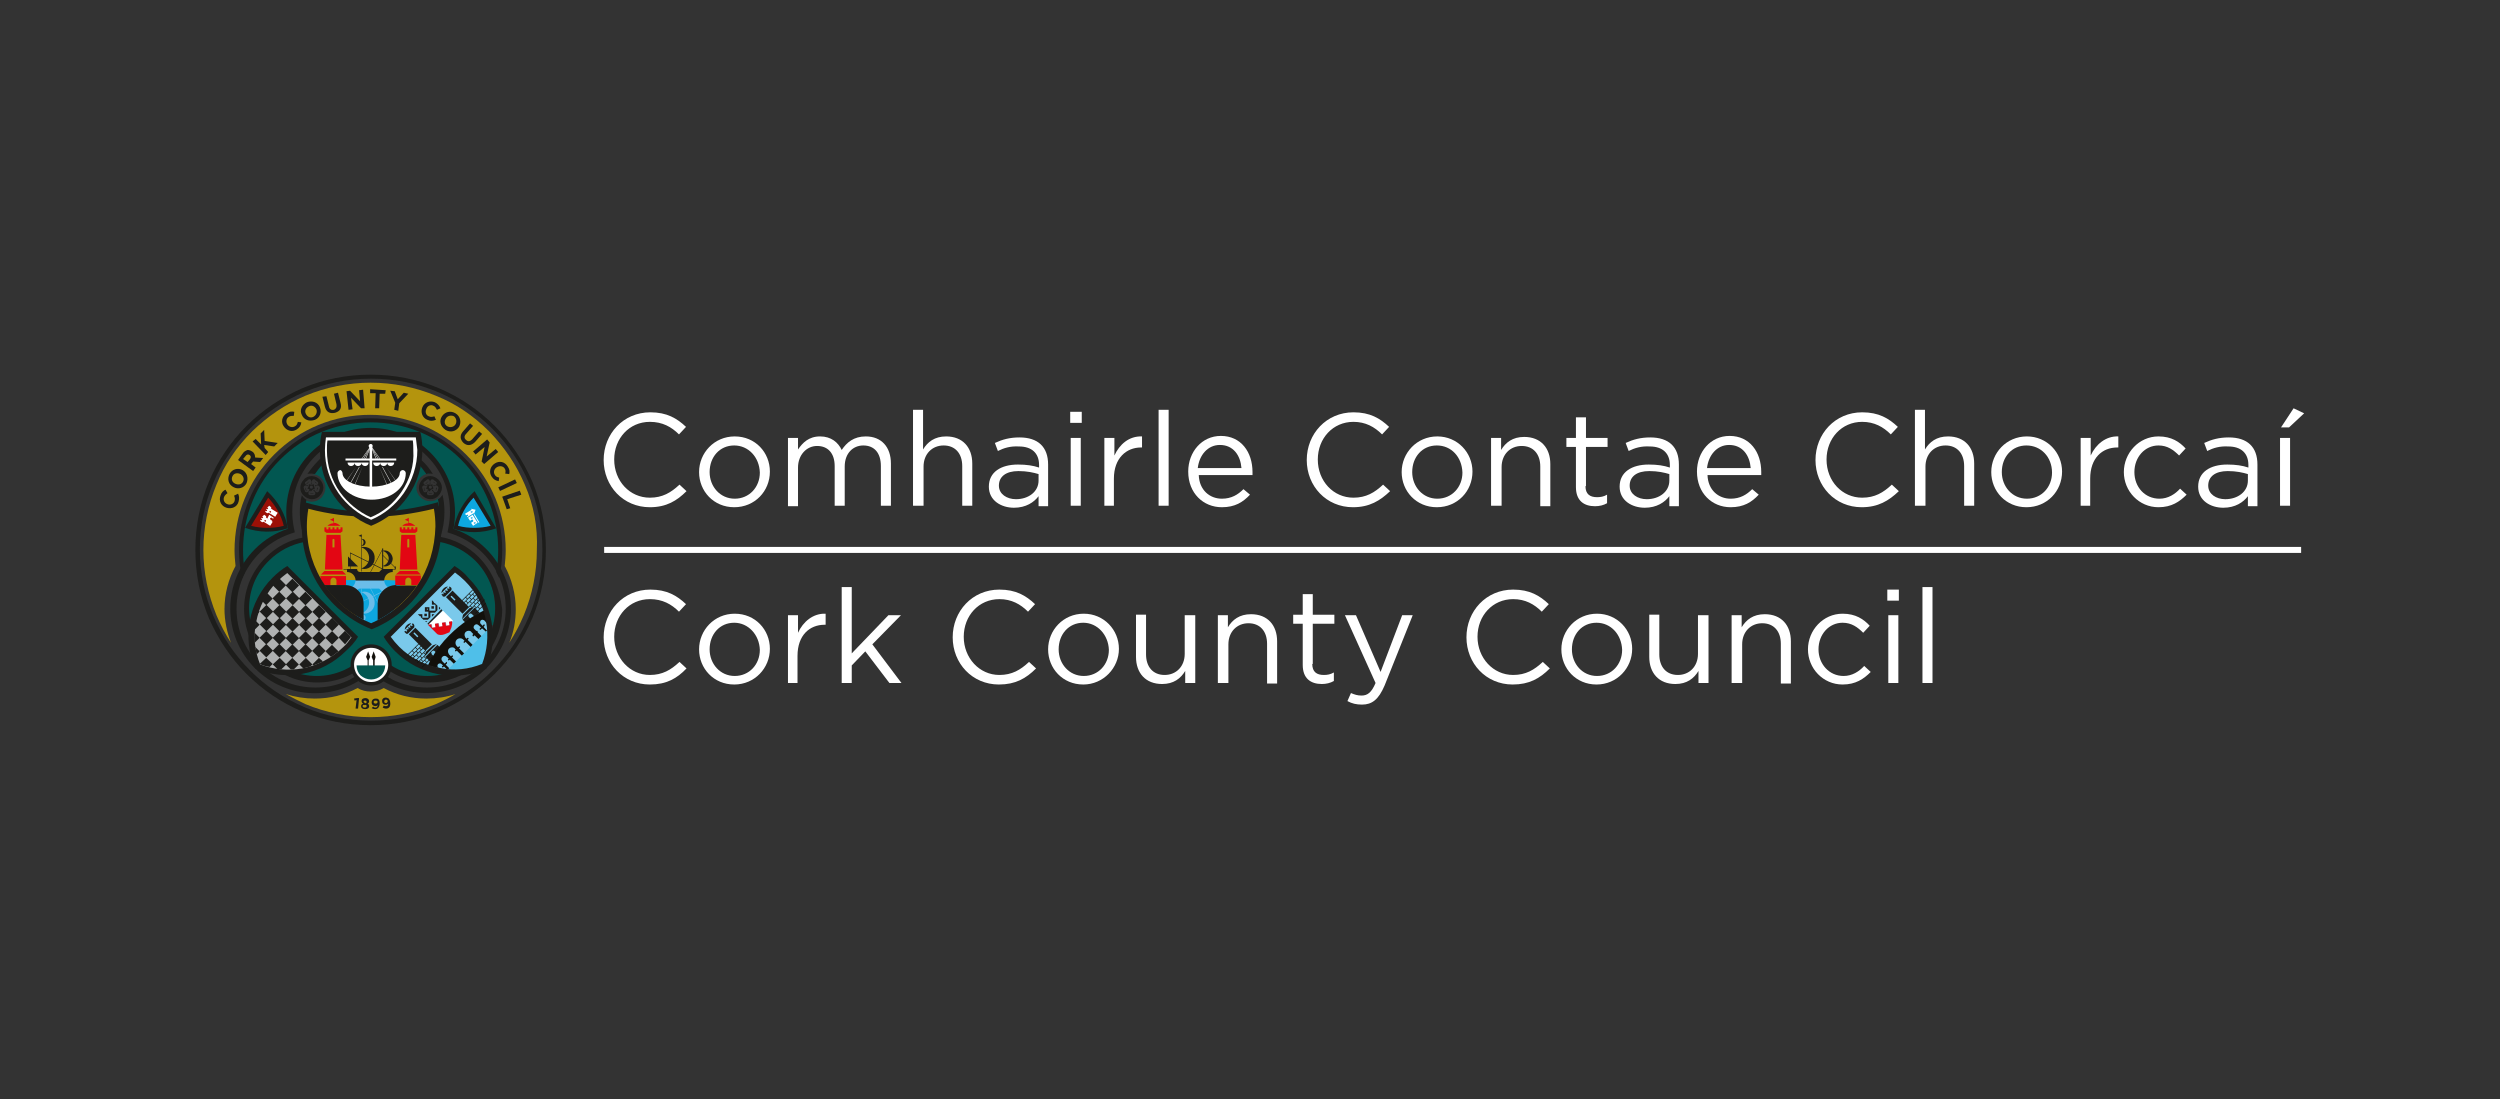 <?xml version="1.0" encoding="UTF-8"?> <svg xmlns="http://www.w3.org/2000/svg" xmlns:xlink="http://www.w3.org/1999/xlink" version="1.1" id="Layer_1" x="0px" y="0px" viewBox="0 0 497.8 218.9" style="enable-background:new 0 0 497.8 218.9;" xml:space="preserve"><rect x="0" y="0" width="497.8" height="218.9" fill="#333333" stroke="none"/> <style type="text/css"> .st0{fill:#FFFFFF;} .st1{fill:#1D1D1B;} .st2{fill-rule:evenodd;clip-rule:evenodd;fill:#FFFFFF;} .st3{fill-rule:evenodd;clip-rule:evenodd;} .st4{fill:#025751;} .st5{fill:#B4940D;} .st6{fill:#0DA7E0;} .st7{fill:#6BBDE9;} .st8{fill:#7AC9EB;} .st9{fill:#E30613;} .st10{fill:#AFB1B1;} .st11{fill:#9C1006;} .st12{fill:#13110C;} .st13{fill-rule:evenodd;clip-rule:evenodd;fill:#12100B;} .st14{fill-rule:evenodd;clip-rule:evenodd;fill:#7AC9EB;} .st15{fill:#4FBFE9;} .st16{fill:none;stroke:#FFFFFF;stroke-width:1.194;stroke-miterlimit:10;} .st17{fill:none;stroke:#12100B;stroke-width:0.13;stroke-miterlimit:10;} .st18{clip-path:url(#SVGID_00000047033637370184808430000012182587346614066325_);fill:#FFFFFF;} .st19{clip-path:url(#SVGID_00000121259294297868347700000012966866085732692867_);fill:#FFFFFF;} .st20{clip-path:url(#SVGID_00000044897542838736279770000009606813458764894367_);fill:#FFFFFF;} </style> <g> <g> <path class="st4" d="M73.7,83.8l-3.4,0.1l-5.2,1.2L60,87.6L56.7,90L53,94.2l-2,3.3l-2.5,6.2l-0.3,5.9l0.3,3.7l2.2-2.9l3.2-2.9 l4.2-2c0,0-0.4-6-0.4-6s2.6-6.5,2.6-6.5l3.9-3.9l0.4-2.7l18.5,0.2l0.5,2.3l1.9,1.6l2.6,3.6l1.6,4l0.6,3.9l-0.6,3.8l2.3,0.7l4,2.7 l2.6,2.9l0.8,1.3l0.2-2.5l-0.2-5.5l-1.8-6.5l-3.3-5.4l-3-3.2l-5.6-4l-6.9-2.5L73.7,83.8z"></path> <path class="st4" d="M87.5,99.1c-0.5,0.5-1.2,0.7-1.9,0.7h0c-0.7,0-1.4-0.3-1.9-0.8c-0.5-0.5-0.8-1.2-0.8-1.9c0-0.7,0.3-1.4,0.8-2 c0.5-0.5,1.1-0.8,1.8-0.8l-0.8-1.1l-1.3-0.7l-1.9,5.2l-3.8,4.2l0.1,0.7l5.9-1l4.2-0.9l-0.2-0.7L87.5,99.1z"></path> <path class="st4" d="M68.1,100l-3-4.5l-0.5-3.7l-2.3,2.6c0.6,0.1,1.2,0.3,1.7,0.8c0.5,0.5,0.8,1.2,0.8,1.9c0,0.7-0.3,1.4-0.8,2 c-0.5,0.5-1.2,0.8-1.9,0.8h0c-0.7,0-1.3-0.2-1.8-0.7L60,99.8l1.1,1.1l5.3,1l4.1,0.6L68.1,100z"></path> <path class="st4" d="M62.8,135c-1.1,0-2.2-0.1-3.3-0.4l0-0.6c3.6-0.5,6.8-2,9.3-4.6c0.8-0.8,1.5-1.7,2.1-2.6l-13.7-13.7 c-0.9,0.6-1.8,1.3-2.6,2.1c-2.5,2.5-4.1,5.8-4.6,9.3l-0.6,0c-0.3-1.1-0.4-2.2-0.4-3.3c0-3.7,1.4-7.2,4-9.8c2-2,4.4-3.3,7.1-3.8 l0.3-0.1l0,0.3c1.1,7.6,6.2,14.2,13.4,17.1c7.2-2.9,12.3-9.4,13.4-17.1l0-0.3l0.3,0.1c2.7,0.5,5.2,1.8,7.1,3.8 c2.6,2.6,4,6.1,4,9.8c0,1.1-0.1,2.2-0.4,3.3l-0.6,0c-0.5-3.6-2-6.8-4.6-9.3c-0.8-0.8-1.7-1.5-2.6-2.1l-13.7,13.7 c0.6,0.9,1.3,1.8,2.1,2.6c2.5,2.5,5.8,4.1,9.3,4.6l0,0.6c-1.1,0.3-2.2,0.4-3.3,0.4c-2.5,0-5-0.7-7.1-2l-0.2-0.1l0-0.2 c0-0.1,0-0.2,0-0.3c0-1-0.4-2-1.1-2.7c-0.7-0.7-1.7-1.1-2.7-1.1c-1,0-2,0.4-2.7,1.1c-0.7,0.7-1.1,1.7-1.1,2.7c0,0.1,0,0.2,0,0.3 l0,0.2l-0.2,0.1C67.8,134.3,65.3,135,62.8,135"></path> <path class="st1" d="M95.3,110.9c-2.1-2.1-4.8-3.5-7.6-4c0.5-1.5,0.8-3.2,0.8-4.9c0-1.2-0.1-2.4-0.4-3.5c-0.2,0.4-0.5,0.7-0.9,0.9 c0.2,0.8,0.2,1.7,0.2,2.5c0,1.1-0.1,2.2-0.4,3.3l0,2.6l0.5,0.1c2.7,0.5,5.1,1.8,7.1,3.7c2.5,2.5,4,5.9,4,9.5c0,3.6-1.4,7-4,9.5 c-2.5,2.5-5.9,4-9.5,4c-3.6,0-7-1.4-9.5-4c-0.2-0.2-0.5-0.5-0.7-0.8l-0.8-1l-0.8,1c-0.2,0.3-0.5,0.5-0.7,0.8c-2.5,2.5-5.9,4-9.5,4 c-3.6,0-7-1.4-9.5-4s-4-5.9-4-9.5c0-3.6,1.4-7,4-9.5c1.9-1.9,4.4-3.2,7.1-3.7l0.6-0.1l-0.1-2.7c-0.2-1-0.4-2.1-0.4-3.1 c0-0.9,0.1-1.7,0.2-2.5c-0.4-0.2-0.7-0.6-0.9-0.9c-0.3,1.1-0.4,2.3-0.4,3.5c0,1.7,0.3,3.3,0.8,4.9c-2.9,0.5-5.5,1.9-7.6,4 c-2.8,2.8-4.3,6.4-4.3,10.3c0,3.9,1.5,7.6,4.3,10.3c2.8,2.8,6.4,4.3,10.3,4.3c3.9,0,7.6-1.5,10.3-4.3c0.3-0.3,0.5-0.5,0.8-0.8 c0.2,0.3,0.5,0.6,0.8,0.8c2.8,2.8,6.4,4.3,10.3,4.3c3.9,0,7.6-1.5,10.3-4.3c2.8-2.8,4.3-6.4,4.3-10.3 C99.5,117.3,98,113.6,95.3,110.9"></path> <path class="st1" d="M62.7,94.4c0.5-0.7,1-1.4,1.6-2c2.6-2.5,5.9-4,9.5-4c3.6,0,7,1.4,9.5,4c0.6,0.6,1.1,1.3,1.6,2 c0.2-0.1,0.4-0.1,0.6-0.1c0.2,0,0.5,0,0.7,0.1c-0.6-1-1.3-1.9-2.2-2.7c-2.8-2.8-6.4-4.3-10.3-4.3c-3.9,0-7.6,1.5-10.3,4.3 c-0.8,0.8-1.6,1.8-2.2,2.7c0.2-0.1,0.4-0.1,0.7-0.1C62.3,94.3,62.5,94.4,62.7,94.4"></path> <path class="st5" d="M73.7,124.4c-3.7-1.6-6.9-4.2-9.2-7.5c-2.5-3.5-3.8-7.7-3.8-12c0-1.2,0.1-2.4,0.3-3.6l0.1-0.3l0.3,0.1 c4,1.1,8.2,1.6,12.4,1.6c4.2,0,8.4-0.5,12.4-1.6l0.3-0.1l0.1,0.3c0.2,1.2,0.3,2.4,0.3,3.6c0,4.3-1.3,8.5-3.8,12 c-2.3,3.3-5.5,5.9-9.2,7.5l-0.1,0.1L73.7,124.4z"></path> <polygon class="st6" points="68.8,115.5 76.7,115.5 79.6,115.6 79.8,119.7 76.7,123.7 73.5,124.9 71.4,123.7 69.6,119.3 68.5,117.2 68.1,116.2 "></polygon> <path class="st7" d="M72.5,122.2c-0.2,0-0.4,0-0.6-0.1c0.9-0.2,1.6-1.1,1.6-2.1c0-1-0.7-1.8-1.6-2.1c0.2,0,0.4-0.1,0.6-0.1 c1.2,0,2.1,1,2.1,2.1C74.7,121.2,73.7,122.2,72.5,122.2"></path> <path class="st7" d="M72.1,123.7c-0.1,0-0.1,0-0.2,0c0.3-0.1,0.5-0.3,0.5-0.7c0-0.3-0.2-0.6-0.5-0.7c0.1,0,0.1,0,0.2,0 c0.4,0,0.7,0.3,0.7,0.7C72.8,123.4,72.5,123.7,72.1,123.7"></path> <path class="st7" d="M76.6,121.4c-0.1,0-0.3,0-0.4-0.1c0.7-0.2,1.2-0.8,1.2-1.5c0-0.7-0.5-1.3-1.2-1.5c0.1,0,0.3-0.1,0.4-0.1 c0.9,0,1.6,0.7,1.6,1.6C78.1,120.7,77.4,121.4,76.6,121.4"></path> <polygon class="st7" points="69.3,120.3 69.3,118.3 71.3,118.3 "></polygon> <polygon class="st7" points="72,117.2 71.9,117.2 71.9,124.2 72,124 "></polygon> <rect x="76.1" y="117.5" class="st7" width="0.2" height="4.4"></rect> <path class="st7" d="M78.8,117.8v0.5h-0.2v-0.5h-2.5v0l-0.6-0.6l-3.8,0c-0.3,0-0.6,0.2-0.6,0.6v0h-2.7v-0.1h0.7v-0.5 c1,0,1.7-0.8,1.7-1.7h5.7c0,1,0.8,1.7,1.7,1.7v0.5h0.6v0.1H78.8z"></path> <rect x="75.6" y="119.3" transform="matrix(0.707 -0.707 0.707 0.707 -61.674 89.697)" class="st7" width="3.6" height="0.1"></rect> <polygon class="st7" points="73,115.6 72.9,115.6 76.1,121.7 76.2,121.7 "></polygon> <polygon class="st7" points="69.8,117.4 69.7,117.4 69.7,121 76.3,117.8 76.2,117.7 69.8,120.9 "></polygon> <path class="st8" d="M90.3,133.6c-0.9,0-1.9-0.1-2.8-0.3c-3.1-0.6-6-2.1-8.2-4.3c-0.6-0.6-1.2-1.3-1.7-2l-0.2-0.2l13.2-13.2 l0.2,0.2c0.7,0.5,1.4,1.1,2,1.7c2.3,2.3,3.8,5.1,4.3,8.2c0.5,2.9,0.2,5.9-0.9,8.6l-0.1,0.1l-0.1,0 C94.3,133.3,92.3,133.6,90.3,133.6"></path> <path class="st1" d="M96.8,109.3c-1.9-1.9-4.1-3.2-6.5-4c0.2-1.1,0.3-2.2,0.3-3.3c0-9.3-7.5-16.8-16.8-16.8 c-9.3,0-16.8,7.5-16.8,16.8c0,1.1,0.1,2.2,0.3,3.3c-2.4,0.8-4.6,2.1-6.5,4c-6.6,6.6-6.6,17.2,0,23.8c6.3,6.3,16.4,6.6,23,0.7 c6.6,5.8,16.7,5.6,23-0.7C103.4,126.5,103.4,115.9,96.8,109.3 M96.1,132.3c-3,3-6.9,4.6-11.1,4.6c-3.8,0-7.5-1.4-10.4-3.9 l-0.7-0.6l-0.7,0.6c-2.9,2.5-6.5,3.9-10.4,3.9c-4.2,0-8.1-1.6-11.1-4.6c-3-3-4.6-6.9-4.6-11.1c0-4.2,1.6-8.1,4.6-11.1 c1.7-1.7,3.8-3,6.1-3.8l0.9-0.3l-0.2-1c-0.2-1-0.3-2-0.3-3.1c0-4.2,1.6-8.1,4.6-11.1c3-3,6.9-4.6,11.1-4.6c4.2,0,8.1,1.6,11.1,4.6 c3,3,4.6,6.9,4.6,11.1c0,1-0.1,2.1-0.3,3.1l-0.2,1l0.9,0.3c2.3,0.8,4.3,2,6.1,3.8c3,3,4.6,6.9,4.6,11.1 C100.7,125.4,99,129.3,96.1,132.3"></path> <path class="st1" d="M83.7,86c0.3,1.2,0.4,2.4,0.4,3.6c0,6.8-4.2,12.7-10.2,15.1c-6-2.4-10.2-8.2-10.2-15.1c0-1.2,0.1-2.4,0.4-3.6 H83.7z"></path> <path class="st1" d="M72.5,108.9c-0.2,0-0.4,0-0.6,0.1c0.9,0.2,1.6,1.1,1.6,2.1c0,1-0.7,1.8-1.6,2.1c0.2,0,0.4,0.1,0.6,0.1 c1.2,0,2.1-1,2.1-2.1C74.7,109.9,73.7,108.9,72.5,108.9"></path> <path class="st1" d="M72.1,107.3c-0.1,0-0.1,0-0.2,0c0.3,0.1,0.5,0.3,0.5,0.7c0,0.3-0.2,0.6-0.5,0.7c0.1,0,0.1,0,0.2,0 c0.4,0,0.7-0.3,0.7-0.7C72.8,107.6,72.5,107.3,72.1,107.3"></path> <path class="st1" d="M76.6,109.6c-0.1,0-0.3,0-0.4,0.1c0.7,0.2,1.2,0.8,1.2,1.5c0,0.7-0.5,1.3-1.2,1.5c0.1,0,0.3,0.1,0.4,0.1 c0.9,0,1.6-0.7,1.6-1.6C78.1,110.3,77.4,109.6,76.6,109.6"></path> <polygon class="st1" points="69.3,110.8 69.3,112.8 71.3,112.8 "></polygon> <polygon class="st1" points="72,113.8 71.9,113.8 71.9,106.6 72,106.4 "></polygon> <rect x="76.1" y="109.2" class="st1" width="0.2" height="4.4"></rect> <path class="st1" d="M78.8,113.3v-0.5h-0.2v0.5h-2.5v0l-0.6,0.6l-3.8,0c-0.3,0-0.6-0.2-0.6-0.6v0h-2.7v0.1h0.7v0.5 c1,0,1.7,0.8,1.7,1.7h5.7c0-1,0.8-1.7,1.7-1.7v-0.5h0.6v-0.1H78.8z"></path> <rect x="77.4" y="110" transform="matrix(0.707 -0.707 0.707 0.707 -56.367 87.498)" class="st1" width="0.1" height="3.6"></rect> <polygon class="st1" points="73,115.5 72.9,115.5 76.1,109.4 76.2,109.4 "></polygon> <polygon class="st1" points="69.8,113.7 69.7,113.7 69.7,110 76.3,113.3 76.2,113.4 69.8,110.2 "></polygon> <polygon class="st1" points="72,106.4 71.4,106.7 72,106.9 "></polygon> <polygon class="st9" points="67.8,106.1 68.2,105.8 68.2,105.4 68.2,105 67.8,105 67.8,105.4 67.4,105.4 67.4,105 67,105 67,105.4 66.6,105.4 66.6,105 66.2,105 66.2,105.4 65.8,105.4 65.8,105 65.4,105 65.4,105.4 65,105.4 65,105 64.6,105 64.6,105.4 64.6,105.8 65,106.1 "></polygon> <polygon class="st9" points="68.2,113.7 64.6,113.7 63.9,114.4 68.9,114.4 "></polygon> <path class="st9" d="M64.7,113.4h3.5l-0.4-6.9H65L64.7,113.4z M66.2,107.5c0-0.1,0.1-0.2,0.2-0.2c0.1,0,0.2,0.1,0.2,0.2v1.5h-0.4 V107.5z"></path> <path class="st9" d="M63.9,115.3c0.2,0.4,0.5,0.8,0.7,1.2h1.2v-0.9c0-0.3,0.3-0.6,0.6-0.6c0.3,0,0.6,0.3,0.6,0.6v0.9h1.9v-1.8 h-5.1V115.3z"></path> <path class="st9" d="M66.5,104.1v-0.3v-0.7l-0.8,0.4l0.7,0.3v0.4c-0.5,0-0.9,0.2-1.2,0.5h2.6C67.4,104.4,67,104.1,66.5,104.1"></path> <polygon class="st9" points="82.7,106.1 83.1,105.8 83.1,105.4 83.1,105 82.7,105 82.7,105.4 82.3,105.4 82.3,105 81.9,105 81.9,105.4 81.5,105.4 81.5,105 81.1,105 81.1,105.4 80.7,105.4 80.7,105 80.3,105 80.3,105.4 80,105.4 80,105 79.6,105 79.6,105.4 79.6,105.8 80,106.1 "></polygon> <polygon class="st9" points="83.1,113.7 79.6,113.7 78.8,114.4 83.8,114.4 "></polygon> <path class="st9" d="M79.6,113.4h3.5l-0.4-6.9h-2.8L79.6,113.4z M81.1,107.5c0-0.1,0.1-0.2,0.2-0.2c0.1,0,0.2,0.1,0.2,0.2v1.5 h-0.4V107.5z"></path> <path class="st9" d="M81.4,104.1v-0.3v-0.7l-0.8,0.4l0.7,0.3v0.4c-0.5,0-0.9,0.2-1.2,0.5h2.6C82.3,104.4,81.9,104.1,81.4,104.1"></path> <path class="st9" d="M78.8,116.5h1.9v-0.9c0-0.3,0.3-0.6,0.6-0.6c0.3,0,0.6,0.3,0.6,0.6v0.9h1.2c0.3-0.4,0.5-0.8,0.7-1.2v-0.7 h-5.1V116.5z"></path> <path class="st1" d="M72.4,120.2c0-2-1.6-3.7-3.7-3.7h-4.2c0.1,0.1,0.1,0.2,0.2,0.2c2,2.9,4.6,5.2,7.7,6.7V120.2z"></path> <path class="st1" d="M78.9,116.5c-2,0-3.7,1.6-3.7,3.7v3.3c3.1-1.6,5.7-3.9,7.7-6.7c0.1-0.1,0.1-0.2,0.2-0.2H78.9z"></path> <path class="st1" d="M87.2,100c-4.2,1.2-8.7,1.9-13.3,1.9c-4.6,0-9.1-0.7-13.3-1.9c-0.4,1.6-0.5,3.2-0.5,4.9 c0,9.3,5.8,17.2,13.9,20.4c8.1-3.2,13.9-11.2,13.9-20.4C87.8,103.2,87.6,101.5,87.2,100 M83,116.7c-2.3,3.3-5.4,5.8-9.1,7.4 c-3.7-1.5-6.8-4.1-9.1-7.4c-2.4-3.5-3.7-7.6-3.7-11.9c0-1.2,0.1-2.4,0.3-3.5c4.1,1.1,8.3,1.6,12.5,1.6c4.2,0,8.4-0.6,12.5-1.6 c0.2,1.2,0.3,2.3,0.3,3.5C86.6,109.1,85.4,113.2,83,116.7"></path> </g> <g> <path class="st0" d="M82.8,87.1H64.9c-0.1,0.8-0.2,1.7-0.2,2.5c0,3.1,0.9,6,2.7,8.6c1.6,2.3,3.9,4.2,6.5,5.3 c2.6-1.1,4.8-2.9,6.5-5.3c1.7-2.5,2.7-5.5,2.7-8.6C83,88.8,82.9,88,82.8,87.1 M79.9,98c-1.5,2.2-3.6,4-6.1,5 c-2.4-1.1-4.5-2.8-6.1-5c-1.7-2.4-2.6-5.3-2.6-8.3c0-0.7,0-1.4,0.1-2h17c0.1,0.7,0.1,1.4,0.1,2C82.5,92.6,81.6,95.5,79.9,98"></path> <path class="st1" d="M106,95.9c-1.8-4.1-4.3-7.9-7.5-11.1c-3.2-3.2-6.9-5.7-11.1-7.5c-4.3-1.8-8.9-2.7-13.6-2.7 c-4.7,0-9.3,0.9-13.6,2.7c-4.1,1.8-7.9,4.3-11.1,7.5c-3.2,3.2-5.7,6.9-7.5,11.1c-1.8,4.3-2.7,8.9-2.7,13.6c0,4.7,0.9,9.3,2.7,13.6 c1.8,4.1,4.3,7.9,7.5,11.1c3.2,3.2,6.9,5.7,11.1,7.5c4.3,1.8,8.9,2.7,13.6,2.7c4.7,0,9.3-0.9,13.6-2.7c4.1-1.8,7.9-4.3,11.1-7.5 c3.2-3.2,5.7-6.9,7.5-11.1c1.8-4.3,2.7-8.9,2.7-13.6C108.7,104.8,107.8,100.2,106,95.9 M73.9,143.5c-18.8,0-34.1-15.3-34.1-34.1 S55,75.4,73.9,75.4s34.1,15.2,34.1,34.1S92.7,143.5,73.9,143.5"></path> </g> <g> <path class="st1" d="M76.9,134.7c-1,0.1-2,0.2-3,0.2c-1,0-2-0.1-3-0.2c-0.4,0.2-0.8,0.4-1.2,0.6c1.4,0.2,2.8,0.3,4.2,0.3 c1.4,0,2.8-0.1,4.2-0.3C77.7,135.1,77.3,134.9,76.9,134.7"></path> <path class="st1" d="M99.2,109.5c0,1.5-0.1,3-0.4,4.4c0.2,0.4,0.4,0.8,0.6,1.2c0.4-1.8,0.6-3.7,0.6-5.6c0-7-2.7-13.6-7.7-18.5 c-4.9-4.9-11.5-7.7-18.5-7.7c-7,0-13.6,2.7-18.5,7.7c-4.9,4.9-7.7,11.5-7.7,18.5c0,1.9,0.2,3.8,0.6,5.6c0.2-0.4,0.4-0.8,0.6-1.2 c-0.3-1.5-0.4-2.9-0.4-4.4c0-6.8,2.6-13.2,7.4-18c4.8-4.8,11.2-7.4,18-7.4c6.8,0,13.2,2.6,18,7.4S99.2,102.7,99.2,109.5"></path> <path class="st10" d="M57.4,134.1c-2.2,0-4.3-0.4-6.3-1.3c-1.2-2.9-1.6-6.1-1-9.2c0.6-3.2,2.1-6.2,4.5-8.5 c0.8-0.8,1.7-1.5,2.6-2.1l13.7,13.7c-0.6,0.9-1.3,1.8-2.1,2.6C65.8,132.4,61.7,134.1,57.4,134.1"></path> <rect x="62.6" y="120.9" transform="matrix(0.707 -0.707 0.707 0.707 -67.544 80.611)" class="st1" width="1.9" height="1.9"></rect> <rect x="65.2" y="123.5" transform="matrix(0.707 -0.707 0.707 0.707 -68.6 83.135)" class="st1" width="1.9" height="1.9"></rect> <rect x="62.6" y="123.5" transform="matrix(0.707 -0.707 0.707 0.707 -69.384 81.33)" class="st1" width="1.9" height="1.9"></rect> <rect x="65.2" y="126.1" transform="matrix(0.707 -0.707 0.707 0.707 -70.471 83.954)" class="st1" width="1.9" height="1.9"></rect> <rect x="59.9" y="123.5" transform="matrix(0.707 -0.707 0.707 0.707 -70.135 79.426)" class="st1" width="1.9" height="1.9"></rect> <rect x="62.6" y="126.1" transform="matrix(0.707 -0.707 0.707 0.707 -71.257 82.149)" class="st1" width="1.9" height="1.9"></rect> <rect x="59.9" y="126.1" transform="matrix(0.707 -0.707 0.707 0.707 -72.008 80.244)" class="st1" width="1.9" height="1.9"></rect> <rect x="62.6" y="128.7" transform="matrix(0.707 -0.707 0.707 0.707 -73.094 82.867)" class="st1" width="1.9" height="1.9"></rect> <rect x="57.3" y="126.1" transform="matrix(0.707 -0.707 0.707 0.707 -72.795 78.437)" class="st1" width="1.9" height="1.9"></rect> <rect x="59.9" y="128.7" transform="matrix(0.707 -0.707 0.707 0.707 -73.844 80.961)" class="st1" width="1.9" height="1.9"></rect> <rect x="57.3" y="128.7" transform="matrix(0.707 -0.707 0.707 0.707 -74.631 79.156)" class="st1" width="1.9" height="1.9"></rect> <rect x="54.7" y="128.7" transform="matrix(0.707 -0.707 0.707 0.707 -75.38 77.252)" class="st1" width="1.9" height="1.9"></rect> <rect x="57.3" y="115.6" transform="matrix(0.707 -0.707 0.707 0.707 -65.371 75.361)" class="st1" width="1.9" height="1.9"></rect> <rect x="59.9" y="118.2" transform="matrix(0.707 -0.707 0.707 0.707 -66.45 77.962)" class="st1" width="1.9" height="1.9"></rect> <rect x="54.7" y="115.6" transform="matrix(0.707 -0.707 0.707 0.707 -66.124 73.459)" class="st1" width="1.9" height="1.9"></rect> <rect x="57.3" y="118.2" transform="matrix(0.707 -0.708 0.708 0.707 -67.235 76.153)" class="st1" width="1.9" height="1.9"></rect> <rect x="59.9" y="120.9" transform="matrix(0.707 -0.707 0.707 0.707 -68.297 78.707)" class="st1" width="1.9" height="1.9"></rect> <rect x="54.7" y="118.2" transform="matrix(0.707 -0.707 0.707 0.707 -67.988 74.251)" class="st1" width="1.9" height="1.9"></rect> <rect x="57.3" y="120.9" transform="matrix(0.707 -0.707 0.707 0.707 -69.083 76.899)" class="st1" width="1.9" height="1.9"></rect> <path class="st1" d="M52.2,119.7l0.8,0.8l1.3-1.3l-1.1-1.1C52.8,118.6,52.5,119.2,52.2,119.7"></path> <rect x="54.7" y="120.9" transform="matrix(0.707 -0.707 0.707 0.707 -69.834 74.996)" class="st1" width="1.9" height="1.9"></rect> <rect x="57.3" y="123.5" transform="matrix(0.707 -0.707 0.707 0.707 -70.921 77.62)" class="st1" width="1.9" height="1.9"></rect> <rect x="52.1" y="120.9" transform="matrix(0.707 -0.707 0.707 0.707 -70.603 73.141)" class="st1" width="1.9" height="1.9"></rect> <rect x="54.7" y="123.5" transform="matrix(0.707 -0.707 0.707 0.707 -71.671 75.716)" class="st1" width="1.9" height="1.9"></rect> <rect x="52.1" y="123.5" transform="matrix(0.707 -0.707 0.707 0.707 -72.439 73.862)" class="st1" width="1.9" height="1.9"></rect> <rect x="54.7" y="126.1" transform="matrix(0.707 -0.707 0.707 0.707 -73.545 76.533)" class="st1" width="1.9" height="1.9"></rect> <rect x="52.1" y="126.1" transform="matrix(0.707 -0.707 0.707 0.707 -74.313 74.678)" class="st1" width="1.9" height="1.9"></rect> <rect x="52.1" y="128.7" transform="matrix(0.707 -0.707 0.707 0.707 -76.147 75.398)" class="st1" width="1.9" height="1.9"></rect> <path class="st1" d="M51.3,122.2l0.4-0.4l-0.2-0.2C51.4,121.8,51.3,122,51.3,122.2"></path> <path class="st1" d="M50.9,123.8c-0.1,0.5-0.2,1.1-0.2,1.6l1-1l-0.8-0.8C50.9,123.7,50.9,123.8,50.9,123.8"></path> <path class="st1" d="M50.7,128l1-1l-1-1C50.6,126.7,50.6,127.4,50.7,128"></path> <path class="st1" d="M51.1,130.3l0.6-0.6l-0.9-0.9C50.9,129.3,51,129.8,51.1,130.3"></path> <path class="st1" d="M51.7,132.2L51.7,132.2c0.6,0.3,1.3,0.5,2,0.6l0.6-0.6L53,131L51.7,132.2z"></path> <path class="st1" d="M54.3,132.3l0.9,0.9c0.3,0,0.5,0.1,0.8,0.1l1-1l-1.3-1.3L54.3,132.3z"></path> <path class="st1" d="M61.8,132.7l0.4-0.4l-1.3-1.3l-1.3,1.3l0.8,0.8C60.8,133,61.3,132.8,61.8,132.7"></path> <path class="st1" d="M56.9,132.3l1,1c0.2,0,0.4,0,0.6,0l1-1l-1.3-1.3L56.9,132.3z"></path> <path class="st1" d="M63.5,131l-1.3,1.3l0.2,0.2c0.6-0.2,1.3-0.5,1.9-0.8L63.5,131z"></path> <path class="st1" d="M66.1,128.4l-1.3,1.3l1.1,1.1c0.5-0.3,1-0.7,1.5-1.1L66.1,128.4z"></path> <path class="st1" d="M68.7,128.3c0.4-0.5,0.8-0.9,1.2-1.5l-1.2-1.2l-1.3,1.3L68.7,128.3z"></path> <path class="st1" d="M94.5,97.8c-2.2,2-3.6,4.6-4.2,7.5c2.7,0.9,5.7,0.9,8.5-0.1L94.5,97.8z"></path> <path class="st6" d="M94.4,105.1c-1.1,0-2.1-0.1-3.2-0.4c0.5-2.1,1.6-4.1,3.1-5.6l3.4,5.6C96.6,105,95.5,105.1,94.4,105.1z"></path> <path class="st1" d="M53.2,97.8l-4.4,7.3c2.8,1,5.8,1,8.5,0.1C56.9,102.5,55.4,99.8,53.2,97.8"></path> <path class="st11" d="M53.3,105.1c-1.1,0-2.2-0.1-3.3-0.4l3.4-5.6c1.5,1.6,2.6,3.5,3.1,5.6C55.4,105,54.3,105.1,53.3,105.1"></path> <path class="st5" d="M84.9,139.1c-3,0-5.9-0.7-8.5-2.1c-0.8,0.5-1.7,0.7-2.6,0.7s-1.8-0.2-2.6-0.7c-2.6,1.4-5.5,2.1-8.5,2.1 c-2,0-3.9-0.3-5.8-0.9c1.3,0.7,2.6,1.4,3.9,2c4.1,1.7,8.5,2.6,13,2.6c4.5,0,8.8-0.9,13-2.6c1.3-0.6,2.6-1.2,3.9-2 C88.9,138.8,86.9,139.1,84.9,139.1"></path> <path class="st1" d="M76.8,129.5c-0.8-0.8-1.8-1.2-2.9-1.2c-1.1,0-2.1,0.4-2.9,1.2c-0.8,0.8-1.2,1.8-1.2,2.9 c0,1.1,0.4,2.1,1.2,2.9c0.8,0.8,1.8,1.2,2.9,1.2c1.1,0,2.1-0.4,2.9-1.2c0.8-0.8,1.2-1.8,1.2-2.9C78,131.3,77.6,130.3,76.8,129.5 M76.2,134.8c-0.6,0.6-1.5,1-2.4,1c-0.9,0-1.7-0.3-2.4-1c-0.6-0.6-1-1.5-1-2.4c0-0.9,0.3-1.7,1-2.4c0.6-0.6,1.5-1,2.4-1 c0.9,0,1.7,0.3,2.4,1c0.6,0.6,1,1.5,1,2.4C77.2,133.3,76.9,134.2,76.2,134.8"></path> <path class="st0" d="M73.9,135.8c-0.9,0-1.7-0.3-2.4-1c-0.6-0.6-1-1.5-1-2.4c0-0.9,0.3-1.7,1-2.4c0.6-0.6,1.5-1,2.4-1 c0.9,0,1.7,0.3,2.4,1c0.6,0.6,1,1.5,1,2.4c0,0.9-0.3,1.7-1,2.4C75.6,135.5,74.8,135.8,73.9,135.8"></path> <polyline class="st12" points="73.4,133.6 73.4,131.5 73.7,130.8 73.3,129.7 72.9,130.8 73.2,131.5 73.2,133.6 "></polyline> <polyline class="st12" points="74.6,133.6 74.6,131.5 74.8,130.8 74.4,129.7 74,130.8 74.3,131.5 74.3,133.6 "></polyline> <path class="st4" d="M73.9,135.3c0.8,0,1.5-0.3,2-0.8c0.5-0.5,0.8-1.3,0.8-2H71c0,0.8,0.3,1.5,0.8,2 C72.4,135,73.1,135.3,73.9,135.3"></path> <rect x="84.5" y="122.2" class="st1" width="0.5" height="0.5"></rect> <rect x="85.9" y="120.7" class="st1" width="0.5" height="0.5"></rect> <polygon class="st1" points="87.7,121.1 87.4,120.8 87.4,121.4 "></polygon> <polygon class="st1" points="85.3,124.4 88.1,121.6 87.9,121.3 85.1,124.2 "></polygon> <path class="st1" d="M86,119.5v0.9h0.7v1.2h-1.2v-0.7h-0.9v0.9h0.7v1.2h-1.2v-0.7h-0.9l0.4,0.4h0.2v0.2l0.2,0.2l0.1,0.1l0.2,0.2 h0.9l0.5-0.5V122h0.9l0.5-0.5v-0.9l-0.2-0.2l-0.1-0.1l-0.2-0.2h-0.2v-0.2L86,119.5z M85.2,121.4H85v-0.2h0.2V121.4z"></path> <polygon class="st1" points="84.6,123.7 84.9,123.9 85.1,123.7 "></polygon> <polygon class="st1" points="86,122.8 86.5,122.3 86,122.3 "></polygon> <path class="st0" d="M85.3,124.4L85.3,124.4l0.7-0.1l0.1,0.7l0.7-0.1l-0.1-0.7l0.7-0.1l0.1,0.7l0.7-0.1l-0.1-0.7l0.7-0.1l0.1,0.7 l0.7-0.1l-0.1-0.7l0.7-0.1c0-0.1-0.1-0.2-0.2-0.3c-0.6-0.6-1.2-1.2-1.8-1.8L85.3,124.4z"></path> <path class="st9" d="M89.4,123.8l0.1,0.7l-0.7,0.1l-0.1-0.7l-0.7,0.1l0.1,0.7l-0.7,0.1l-0.1-0.7l-0.7,0.1l0.1,0.7l-0.7,0.1 l-0.1-0.7l-0.7,0.1c0.6,0.6,1.2,1.2,1.8,1.8c0.3,0.3,1,0.3,1.5,0.1c0.5-0.2,1-0.4,1-0.4c0,0,0.2-0.5,0.4-1 c0.1-0.4,0.2-0.9,0.1-1.2L89.4,123.8z"></path> <polygon class="st1" points="89.9,117.5 89.9,117.1 89.7,116.9 89.5,116.8 89.4,116.9 89.5,117.1 89.4,117.3 89.2,117.1 89,117.3 89.2,117.5 89,117.7 88.8,117.5 88.6,117.7 88.8,117.9 88.6,118.1 88.4,117.9 88.2,118.1 88.4,118.2 88.2,118.4 88.1,118.2 87.9,118.4 88.1,118.6 88.2,118.8 88.6,118.8 "></polygon> <polygon class="st1" points="93.5,121.1 94.4,120.9 92,123.3 92.2,122.4 "></polygon> <path class="st1" d="M90.1,117.6l-1.3,1.3l3.3,3.3l1.3-1.3L90.1,117.6z M90.7,119.4l-0.2,0.2l-0.7-0.7c-0.1-0.1-0.1-0.1,0-0.2 c0.1-0.1,0.1-0.1,0.2,0L90.7,119.4z"></path> <path class="st1" d="M89.2,116.8c-0.3,0-0.6,0.1-0.9,0.4c-0.3,0.3-0.4,0.6-0.4,0.9L89.2,116.8z"></path> <path class="st1" d="M95.5,122l-1-1l-2.4,2.4l0.9,0.9l0.9-0.9l-0.5-0.5c-0.2-0.2-0.2-0.4,0-0.6c0.2-0.2,0.4-0.2,0.6,0l0.5,0.5 L95.5,122z"></path> <polygon class="st1" points="81.2,126.2 80.9,126.2 80.7,126 80.5,125.8 80.7,125.6 80.9,125.8 81.1,125.6 80.9,125.4 81.1,125.2 81.2,125.4 81.4,125.2 81.2,125 81.4,124.9 81.6,125 81.8,124.9 81.6,124.7 81.8,124.5 82,124.7 82.2,124.5 82,124.3 82.2,124.1 82.4,124.3 82.5,124.5 82.5,124.9 "></polygon> <polygon class="st1" points="84.8,129.8 84.6,130.6 87,128.2 86.2,128.5 "></polygon> <path class="st1" d="M84.7,129.6l1.3-1.3l-3.3-3.3l-1.3,1.3L84.7,129.6z M82.4,126.2c-0.1-0.1-0.1-0.1,0-0.2 c0.1-0.1,0.1-0.1,0.2,0l0.7,0.7l-0.2,0.2L82.4,126.2z"></path> <path class="st1" d="M80.6,125.4c0-0.3,0.1-0.6,0.4-0.9c0.3-0.3,0.6-0.4,0.9-0.4L80.6,125.4z"></path> <path class="st1" d="M85.7,131.8l-1-1l2.4-2.4l0.9,0.9l-0.9,0.9l-0.5-0.5c-0.2-0.2-0.4-0.2-0.6,0c-0.2,0.2-0.2,0.4,0,0.6l0.5,0.5 L85.7,131.8z"></path> <path class="st0" d="M68.2,94.2c0,1.5,2.5,2.7,5.7,2.7c3.1,0,5.7-1.2,5.7-2.7c0-0.3,0.3-0.6,0.6-0.6c0.3,0,0.6,0.3,0.6,0.6 c0,3-3,5.3-6.8,5.3c-3.8,0-6.8-2.4-6.8-5.3c0-0.3,0.3-0.6,0.6-0.6C67.9,93.6,68.2,93.9,68.2,94.2"></path> <path class="st0" d="M74.2,88.8c0,0.2-0.2,0.4-0.4,0.4c-0.2,0-0.4-0.2-0.4-0.4c0-0.2,0.2-0.4,0.4-0.4 C74.1,88.4,74.2,88.6,74.2,88.8"></path> <rect x="73.6" y="88.8" class="st0" width="0.5" height="8.8"></rect> <path class="st0" d="M69.2,92.1c0,0.4,0.3,0.7,0.7,0.7c0.4,0,0.7-0.3,0.7-0.6c0,0.3,0.3,0.6,0.7,0.6c0.4,0,0.7-0.3,0.7-0.6 c0,0.3,0.3,0.6,0.7,0.6c0.4,0,0.7-0.3,0.7-0.7H69.2z"></path> <path class="st0" d="M74.3,92.1c0,0.4,0.3,0.7,0.7,0.7c0.4,0,0.7-0.3,0.7-0.6c0,0.3,0.3,0.6,0.7,0.6c0.4,0,0.7-0.3,0.7-0.6 c0,0.3,0.3,0.6,0.7,0.6c0.4,0,0.7-0.3,0.7-0.7H74.3z"></path> <polyline class="st0" points="78.9,91.7 68.8,91.7 68.8,91.3 78.9,91.3 "></polyline> <path class="st0" d="M75.5,92.9l2,4.8l0.1,0L75.5,92.9C75.6,92.9,75.5,92.9,75.5,92.9"></path> <path class="st0" d="M76.1,93l2.3,4.2l0.1,0L76.2,93C76.2,93,76.2,93,76.1,93"></path> <path class="st0" d="M76.9,93C76.8,93,76.8,93,76.9,93l2.5,3.7l0.1,0L76.9,93z"></path> <path class="st0" d="M72.2,92.9l-2,4.8l-0.1,0L72.2,92.9C72.1,92.9,72.2,92.9,72.2,92.9"></path> <path class="st0" d="M71.6,93l-2.3,4.2l-0.1,0l2.3-4.2C71.5,93,71.5,93,71.6,93"></path> <path class="st0" d="M70.9,93C70.9,93,70.9,93,70.9,93l-2.5,3.7l-0.1,0L70.9,93z"></path> <rect x="73.9" y="88.7" class="st0" width="0" height="0.1"></rect> <polygon class="st0" points="72,91.5 73.9,88.8 73.8,88.8 71.9,91.5 "></polygon> <polygon class="st0" points="72.4,91.5 73.9,88.8 73.8,88.8 72.3,91.5 "></polygon> <polygon class="st0" points="72.8,91.5 73.9,88.8 73.8,88.8 72.7,91.5 "></polygon> <polygon class="st0" points="75,91.5 73.9,88.8 73.8,88.8 74.9,91.5 "></polygon> <polygon class="st0" points="75.4,91.5 73.9,88.8 73.8,88.8 75.3,91.5 "></polygon> <polygon class="st0" points="75.8,91.5 73.9,88.8 73.8,88.8 75.7,91.5 "></polygon> <path class="st2" d="M53.2,103.3l0.9,0.6l0.1-0.2l-0.3-0.2c-0.1-0.1-0.2-0.2-0.1-0.3c0.1-0.1,0.2-0.2,0.3-0.1l0.3,0.2l0.1-0.2 l-0.9-0.6L53.2,103.3z"></path> <path class="st2" d="M52.2,102.9l0.2,0.1l-0.1,0.2l-0.2-0.1l-0.1,0.2l0.2,0.1l-0.1,0.2l-0.2-0.1l-0.1,0.2l0.4,0.3l0.3-0.1l1.3,0.8 l0.5-0.8l-1.3-0.8l0-0.3l-0.4-0.3L52.2,102.9z M53,103.7l-0.1,0.2l-0.2-0.1c-0.1,0-0.1-0.1,0-0.2c0-0.1,0.1-0.1,0.2,0L53,103.7z"></path> <path class="st2" d="M53.2,101.1l0.2,0.1l-0.1,0.2l-0.2-0.1l-0.1,0.2l0.2,0.1l-0.1,0.2l-0.2-0.1l-0.1,0.2l0.4,0.3l0.3-0.1l1.3,0.8 l0.5-0.8l-1.3-0.8l0-0.3l-0.4-0.3L53.2,101.1z M54,101.9l-0.1,0.2l-0.2-0.1c-0.1,0-0.1-0.1,0-0.2c0-0.1,0.1-0.1,0.2,0L54,101.9z"></path> <path class="st2" d="M94.1,102.5l-0.9,0.6l0.4,0.6l0.3-0.2c0.1-0.1,0.3,0,0.3,0.1c0.1,0.1,0,0.3-0.1,0.3l-0.3,0.2l0.4,0.6l0.9-0.6 L94.1,102.5z M93.8,103.3l-0.1-0.2l0.2-0.1c0.1,0,0.1,0,0.2,0c0,0.1,0,0.1,0,0.2L93.8,103.3z M94.4,104.3l-0.1-0.2l0.2-0.1 c0.1,0,0.1,0,0.2,0c0,0.1,0,0.1,0,0.2L94.4,104.3z"></path> <path class="st2" d="M94.7,101.5l-0.9-0.2l0.1,0.2l-1.3,0.8l0.2,0.3l0.2-0.1c0.1,0,0.1,0,0.2,0c0,0.1,0,0.1,0,0.2l-0.2,0.1L93,103 l1.3-0.8l0.1,0.1L94.7,101.5z M93.8,102.1l-0.1-0.2l0.2-0.1c0.1,0,0.1,0,0.2,0c0,0.1,0,0.1,0,0.2L93.8,102.1z"></path> <rect x="94.7" y="102.3" transform="matrix(0.859 -0.513 0.513 0.859 -39.527 63.165)" class="st2" width="0.2" height="1.9"></rect> <path class="st13" d="M85.2,132.5c3.6-7.7,11.3-11,11.3-11s0.6,2.1,0.6,4.1l-7.4,7.7C89.6,133.3,86.4,133,85.2,132.5"></path> <path class="st14" d="M88,132.3L88,132.3c-0.1-0.1-0.2-0.2-0.4-0.2c-0.3,0-0.5,0.2-0.5,0.5c0,0.1,0.1,0.3,0.2,0.4l0,0l1.3,1.3 l0.7-0.7L88,132.3z"></path> <path class="st14" d="M96.4,123.5L96.4,123.5c-0.1,0-0.2-0.1-0.3-0.1c-0.3,0-0.5,0.2-0.5,0.5c0,0.1,0,0.2,0.1,0.3l0,0l1.5,1.6 l0.7-0.7L96.4,123.5z"></path> <path class="st14" d="M95.3,124.5L95.3,124.5c-0.1-0.1-0.3-0.2-0.4-0.2c-0.3,0-0.6,0.3-0.6,0.6c0,0.2,0.1,0.3,0.2,0.4l0,0l1.7,1.7 l0.9-0.9L95.3,124.5z"></path> <path class="st14" d="M89,130.8L89,130.8c-0.1-0.1-0.3-0.2-0.5-0.2c-0.3,0-0.6,0.3-0.6,0.6c0,0.2,0.1,0.4,0.2,0.5l0,0l1.8,1.8 l0.9-0.9L89,130.8z"></path> <path class="st14" d="M92.3,130.9l-1.7-1.7c-0.1-0.2-0.3-0.3-0.6-0.3c-0.4,0-0.8,0.3-0.8,0.8c0,0.2,0.1,0.4,0.2,0.6l1.7,1.7 L92.3,130.9z"></path> <path class="st14" d="M95.6,127.6l-1.7-1.7c-0.1-0.2-0.3-0.3-0.6-0.3c-0.4,0-0.8,0.3-0.8,0.8c0,0.2,0.1,0.4,0.2,0.6l1.7,1.7 L95.6,127.6z"></path> <path class="st14" d="M94,129.1l-1.7-1.7c-0.2-0.2-0.4-0.3-0.7-0.3c-0.5,0-0.9,0.4-0.9,0.9c0,0.3,0.1,0.5,0.3,0.7l1.7,1.7 L94,129.1z"></path> <path class="st15" d="M89,133.5l8.2-8.2l0.1,3.2l-1,3.7l-1.6,0.6c0,0-4.4,0.9-4.5,0.9c-0.1,0-0.9-0.2-0.9-0.2"></path> <path class="st1" d="M90.5,112.7l-14.1,14.1c0.6,1,1.4,2,2.3,2.9c4.9,4.9,12.1,6.1,18.1,3.5c2.6-6,1.4-13.2-3.5-18.1 C92.5,114.1,91.5,113.3,90.5,112.7 M96.8,123.8c0.5,2.9,0.2,5.8-0.8,8.4c-2.7,1.1-5.6,1.4-8.4,0.8c-3.1-0.6-5.9-2-8.1-4.2 c-0.6-0.6-1.2-1.3-1.7-2l12.8-12.8c0.7,0.5,1.4,1.1,2,1.7C94.8,117.9,96.3,120.7,96.8,123.8"></path> <path class="st1" d="M71.3,126.8l-14.1-14.1c-1,0.6-2,1.4-2.9,2.3c-4.9,4.9-6.1,12.1-3.5,18.1c6,2.6,13.2,1.4,18.1-3.5 C69.9,128.7,70.7,127.8,71.3,126.8 M60.2,133.1c-2.9,0.5-5.8,0.2-8.4-0.8c-1.1-2.7-1.4-5.6-0.8-8.4c0.6-3.1,2-5.9,4.2-8.1 c0.6-0.6,1.3-1.2,2-1.7l12.8,12.8c-0.5,0.7-1,1.4-1.7,2C66,131.1,63.2,132.5,60.2,133.1"></path> <path class="st5" d="M104.5,96.5c-1.7-4-4.1-7.5-7.1-10.6c-3.1-3.1-6.6-5.5-10.6-7.1c-4.1-1.7-8.5-2.6-13-2.6 c-4.5,0-8.9,0.9-13,2.6c-4,1.7-7.5,4.1-10.6,7.1c-3.1,3.1-5.5,6.6-7.1,10.6c-1.7,4.1-2.6,8.5-2.6,13c0,4.5,0.9,8.8,2.6,13 c0.8,1.9,1.8,3.8,2.9,5.5c-0.8-2.1-1.3-4.4-1.3-6.7c0-3.1,0.8-6,2.2-8.6c-0.1-1-0.2-2.1-0.2-3.1c0-7.2,2.8-14,7.9-19.1 c5.1-5.1,11.9-7.9,19.1-7.9c7.2,0,14,2.8,19.1,7.9c5.1,5.1,7.9,11.9,7.9,19.1c0,1-0.1,2.1-0.2,3.1c1.4,2.6,2.2,5.6,2.2,8.6 c0,2.3-0.4,4.6-1.3,6.7c1.1-1.7,2.1-3.6,2.9-5.5c1.7-4.1,2.6-8.5,2.6-13C107.1,105,106.3,100.6,104.5,96.5"></path> <path class="st1" d="M63.7,95.5c-0.4-0.4-1-0.7-1.6-0.7c-0.6,0-1.2,0.2-1.6,0.7c-0.4,0.4-0.7,1-0.7,1.6c0,0.6,0.2,1.2,0.7,1.6 c0.4,0.4,1,0.7,1.6,0.7c0.6,0,1.2-0.2,1.6-0.7c0.4-0.4,0.7-1,0.7-1.6S64.1,95.9,63.7,95.5 M63.7,97.2c0,0.1-0.1,0.2-0.1,0.3 c0,0.1,0,0.2-0.1,0.3C63.4,98,63.2,98.1,63,98c-0.2-0.1-0.4-0.3-0.4-0.5c-0.1,0-0.2,0.1-0.2,0.2c0.2,0.1,0.4,0.3,0.4,0.5 c0,0.2-0.1,0.4-0.4,0.4c-0.1,0-0.2,0-0.3,0c-0.1,0-0.2,0-0.3,0c-0.2,0-0.4-0.1-0.4-0.4c0-0.2,0.2-0.5,0.4-0.5c0,0,0,0,0,0 c-0.1-0.1-0.1-0.1-0.2-0.2c0,0.2-0.2,0.5-0.4,0.5c-0.2,0.1-0.4,0-0.5-0.2c0-0.1,0-0.2-0.1-0.3c0-0.1-0.1-0.2-0.1-0.3 c-0.1-0.2,0-0.4,0.2-0.5c0.2-0.1,0.6,0,0.6,0.2c0,0,0-0.1,0-0.1c0-0.1,0-0.1,0.1-0.2c-0.2,0.1-0.5-0.1-0.6-0.2 c-0.1-0.2-0.1-0.4,0.1-0.5c0.1-0.1,0.2-0.1,0.3-0.2c0.1-0.1,0.2-0.2,0.2-0.2c0.2-0.1,0.4-0.1,0.5,0.1c0.1,0.2,0.2,0.5,0,0.7 c0,0,0.1,0,0.1,0c0.1,0,0.1,0,0.2,0c-0.2-0.1-0.2-0.5,0-0.7c0.1-0.2,0.3-0.2,0.5-0.1c0.1,0.1,0.2,0.2,0.2,0.2 c0.1,0,0.2,0.1,0.3,0.2c0.2,0.1,0.2,0.3,0.1,0.5c-0.1,0.2-0.4,0.3-0.6,0.2c0,0.1,0,0.2,0.1,0.2c0,0,0,0,0,0.1 c0.1-0.2,0.4-0.3,0.6-0.2C63.6,96.8,63.7,97,63.7,97.2"></path> <path class="st1" d="M62.5,98.2C62.5,98.2,62.4,98.2,62.5,98.2c-0.1,0.1-0.2,0.1-0.2,0.1c-0.1,0-0.2,0-0.2,0c0,0-0.1,0-0.1,0 s-0.1,0-0.1,0c0,0-0.1,0-0.1-0.1c0,0-0.1-0.1-0.1-0.1c0.1,0,0.1,0.1,0.2,0.1c0,0,0.1,0,0.1,0c0,0,0.1,0,0.1,0c0.1,0,0.2,0,0.2,0 C62.3,98.2,62.4,98.2,62.5,98.2"></path> <path class="st1" d="M63.2,97c0,0,0,0.1,0.1,0.1c0,0,0,0.1,0,0.1c0,0.1-0.1,0.2-0.1,0.2c0,0,0,0.1,0,0.1c0,0,0,0.1,0,0.1 c0,0-0.1,0.1-0.1,0.1c0,0-0.1,0-0.1,0c0.1-0.1,0.1-0.1,0.1-0.2c0,0,0-0.1,0-0.1c0,0,0-0.1,0-0.1c0-0.1,0.1-0.1,0.1-0.2 C63.3,97.1,63.3,97.1,63.2,97"></path> <path class="st1" d="M62.4,95.9c0,0,0.1,0,0.1,0c0,0,0.1,0,0.1,0c0.1,0,0.1,0.1,0.2,0.1c0,0,0.1,0,0.1,0.1c0,0,0.1,0,0.1,0.1 c0,0,0.1,0.1,0.1,0.1c0,0,0,0.1,0,0.1c0-0.1-0.1-0.1-0.1-0.2c0,0-0.1,0-0.1,0c0,0-0.1,0-0.1-0.1c-0.1-0.1-0.1-0.1-0.2-0.2 C62.5,95.9,62.4,95.9,62.4,95.9"></path> <path class="st1" d="M61,96.4c0,0,0-0.1,0-0.1c0,0,0-0.1,0.1-0.1c0.1-0.1,0.1-0.1,0.2-0.1c0,0,0.1,0,0.1-0.1c0,0,0.1-0.1,0.1-0.1 c0,0,0.1,0,0.1,0c0,0,0.1,0,0.1,0c-0.1,0-0.2,0-0.2,0.1c0,0,0,0-0.1,0.1c0,0-0.1,0.1-0.1,0.1c-0.1,0.1-0.1,0.1-0.2,0.1 C61.1,96.2,61.1,96.3,61,96.4"></path> <path class="st1" d="M61.1,97.8c0,0-0.1,0-0.1,0c0,0-0.1-0.1-0.1-0.1c0-0.1,0-0.2-0.1-0.2c0,0,0-0.1,0-0.1c0,0,0-0.1,0-0.1 c0,0,0-0.1,0-0.1c0,0,0-0.1,0.1-0.1c0,0.1,0,0.2,0,0.2c0,0,0,0.1,0,0.1c0,0,0,0.1,0.1,0.1c0,0.1,0,0.2,0,0.2 C61,97.7,61,97.7,61.1,97.8"></path> <path class="st1" d="M62.6,97c-0.1-0.2-0.1-0.4-0.1-0.6c-0.1,0.1-0.3,0.1-0.5,0.1c-0.2,0-0.3,0-0.5-0.1c0,0.2,0,0.4-0.1,0.6 c-0.1,0.1-0.1,0.2-0.2,0.3c0.2,0,0.4,0.1,0.5,0.3c0.1,0.1,0.2,0.2,0.2,0.3c0.2-0.3,0.4-0.5,0.8-0.6C62.7,97.2,62.6,97.1,62.6,97 M62,97.3c-0.2,0-0.3-0.1-0.3-0.3c0-0.2,0.1-0.3,0.3-0.3c0.2,0,0.3,0.1,0.3,0.3C62.3,97.2,62.2,97.3,62,97.3"></path> <path class="st1" d="M87.3,95.5c-0.4-0.4-1-0.7-1.6-0.7c-0.6,0-1.2,0.2-1.6,0.7c-0.4,0.4-0.7,1-0.7,1.6c0,0.6,0.2,1.2,0.7,1.6 c0.4,0.4,1,0.7,1.6,0.7c0.6,0,1.2-0.2,1.6-0.7c0.4-0.4,0.7-1,0.7-1.6S87.7,95.9,87.3,95.5 M87.3,97.2c0,0.1-0.1,0.2-0.1,0.3 c0,0.1,0,0.2-0.1,0.3C87,98,86.8,98.1,86.6,98c-0.2-0.1-0.4-0.3-0.4-0.5c-0.1,0-0.2,0.1-0.2,0.2c0.2,0.1,0.4,0.3,0.4,0.5 c0,0.2-0.1,0.4-0.4,0.4c-0.1,0-0.2,0-0.3,0c-0.1,0-0.2,0-0.3,0c-0.2,0-0.4-0.1-0.4-0.4c0-0.2,0.2-0.5,0.4-0.5c0,0,0,0,0,0 c-0.1-0.1-0.1-0.1-0.2-0.2c0,0.2-0.2,0.5-0.4,0.5c-0.2,0.1-0.4,0-0.5-0.2c0-0.1,0-0.2-0.1-0.3c0-0.1-0.1-0.2-0.1-0.3 c-0.1-0.2,0-0.4,0.2-0.5c0.2-0.1,0.6,0,0.6,0.2c0,0,0-0.1,0-0.1c0-0.1,0-0.1,0.1-0.2c-0.2,0.1-0.5-0.1-0.6-0.2 c-0.1-0.2-0.1-0.4,0.1-0.5c0.1-0.1,0.2-0.1,0.3-0.2c0.1-0.1,0.2-0.2,0.2-0.2c0.2-0.1,0.4-0.1,0.5,0.1c0.1,0.2,0.2,0.5,0,0.7 c0,0,0.1,0,0.1,0c0.1,0,0.1,0,0.2,0c-0.2-0.1-0.2-0.5,0-0.7c0.1-0.2,0.3-0.2,0.5-0.1c0.1,0.1,0.2,0.2,0.2,0.2 c0.1,0,0.2,0.1,0.3,0.2c0.2,0.1,0.2,0.3,0.1,0.5c-0.1,0.2-0.4,0.3-0.6,0.2c0,0.1,0,0.2,0.1,0.2c0,0,0,0,0,0.1 c0.1-0.2,0.4-0.3,0.6-0.2C87.2,96.8,87.3,97,87.3,97.2"></path> <path class="st1" d="M86.1,98.2C86.1,98.2,86,98.2,86.1,98.2c-0.1,0.1-0.2,0.1-0.2,0.1c-0.1,0-0.2,0-0.2,0c0,0-0.1,0-0.1,0 s-0.1,0-0.1,0c0,0-0.1,0-0.1-0.1c0,0-0.1-0.1-0.1-0.1c0.1,0,0.1,0.1,0.2,0.1c0,0,0.1,0,0.1,0c0,0,0.1,0,0.1,0c0.1,0,0.2,0,0.2,0 C86,98.2,86,98.2,86.1,98.2"></path> <path class="st1" d="M86.9,97c0,0,0,0.1,0.1,0.1c0,0,0,0.1,0,0.1c0,0.1-0.1,0.2-0.1,0.2c0,0,0,0.1,0,0.1c0,0,0,0.1,0,0.1 c0,0-0.1,0.1-0.1,0.1c0,0-0.1,0-0.1,0c0.1-0.1,0.1-0.1,0.1-0.2c0,0,0-0.1,0-0.1c0,0,0-0.1,0-0.1c0-0.1,0.1-0.1,0.1-0.2 C86.9,97.1,86.9,97.1,86.9,97"></path> <path class="st1" d="M86,95.9c0,0,0.1,0,0.1,0c0,0,0.1,0,0.1,0c0.1,0,0.1,0.1,0.2,0.1c0,0,0.1,0,0.1,0.1c0,0,0.1,0,0.1,0.1 c0,0,0.1,0.1,0.1,0.1c0,0,0,0.1,0,0.1c0-0.1-0.1-0.1-0.1-0.2c0,0-0.1,0-0.1,0c0,0-0.1,0-0.1-0.1c-0.1-0.1-0.1-0.1-0.2-0.2 C86.1,95.9,86.1,95.9,86,95.9"></path> <path class="st1" d="M84.7,96.4c0,0,0-0.1,0-0.1c0,0,0-0.1,0.1-0.1c0.1-0.1,0.1-0.1,0.2-0.1c0,0,0.1,0,0.1-0.1 c0,0,0.1-0.1,0.1-0.1c0,0,0.1,0,0.1,0c0,0,0.1,0,0.1,0c-0.1,0-0.2,0-0.2,0.1c0,0,0,0-0.1,0.1c0,0-0.1,0.1-0.1,0.1 c-0.1,0.1-0.1,0.1-0.2,0.1C84.7,96.2,84.7,96.3,84.7,96.4"></path> <path class="st1" d="M84.7,97.8c0,0-0.1,0-0.1,0c0,0-0.1-0.1-0.1-0.1c0-0.1,0-0.2-0.1-0.2c0,0,0-0.1,0-0.1c0,0,0-0.1,0-0.1 c0,0,0-0.1,0-0.1c0,0,0-0.1,0.1-0.1c0,0.1,0,0.2,0,0.2c0,0,0,0.1,0,0.1c0,0,0,0.1,0.1,0.1c0,0.1,0,0.2,0,0.2 C84.6,97.7,84.7,97.7,84.7,97.8"></path> <path class="st1" d="M86.2,97c-0.1-0.2-0.1-0.4-0.1-0.6c-0.1,0.1-0.3,0.1-0.5,0.1c-0.2,0-0.3,0-0.5-0.1c0,0.2,0,0.4-0.1,0.6 c-0.1,0.1-0.1,0.2-0.2,0.3c0.2,0,0.4,0.1,0.5,0.3c0.1,0.1,0.2,0.2,0.2,0.3c0.2-0.3,0.4-0.5,0.8-0.6C86.3,97.2,86.3,97.1,86.2,97 M85.7,97.3c-0.2,0-0.3-0.1-0.3-0.3c0-0.2,0.1-0.3,0.3-0.3S86,96.9,86,97C86,97.2,85.8,97.3,85.7,97.3"></path> <path class="st1" d="M73.2,140.1c0.2-0.1,0.3-0.2,0.3-0.5v0c0-0.3-0.3-0.6-0.7-0.6c-0.5,0-0.8,0.2-0.8,0.6l0,0 c0,0.2,0.1,0.4,0.3,0.5c-0.2,0.1-0.4,0.2-0.4,0.5v0c0,0.4,0.3,0.6,0.8,0.6c0.5,0,0.8-0.2,0.8-0.6v0 C73.5,140.4,73.4,140.2,73.2,140.1 M72.4,139.7c0-0.1,0.1-0.2,0.3-0.2c0.2,0,0.3,0.1,0.3,0.3l0,0c0,0.1-0.1,0.3-0.3,0.2 C72.5,139.9,72.4,139.8,72.4,139.7L72.4,139.7z M73,140.6c0,0.2-0.1,0.3-0.4,0.3c-0.2,0-0.4-0.1-0.4-0.3l0,0 c0-0.2,0.2-0.3,0.4-0.2C72.9,140.3,73,140.4,73,140.6L73,140.6z"></path> <path class="st1" d="M75.4,139.3c-0.2-0.2-0.3-0.2-0.6-0.2c-0.5,0-0.8,0.3-0.8,0.8v0c0,0.4,0.3,0.7,0.8,0.7c0.2,0,0.3-0.1,0.4-0.2 c0,0.3-0.2,0.5-0.4,0.5c-0.2,0-0.3,0-0.5-0.2L74,141c0.2,0.1,0.4,0.2,0.7,0.2c0.6,0,0.9-0.5,0.9-1.2v0 C75.6,139.6,75.5,139.4,75.4,139.3 M74.8,140.1c-0.2,0-0.4-0.1-0.4-0.3v0c0-0.2,0.1-0.3,0.4-0.3c0.2,0,0.4,0.1,0.4,0.3v0 C75.1,140,75,140.1,74.8,140.1"></path> <polygon class="st1" points="70.5,139.1 70.6,139.5 71,139.4 70.8,141.1 71.3,141.1 71.5,139 71.1,139 "></polygon> <path class="st1" d="M77.7,139.9L77.7,139.9c0-0.4-0.2-0.6-0.3-0.8c-0.2-0.1-0.4-0.2-0.6-0.2c-0.5,0-0.8,0.4-0.7,0.8l0,0 c0,0.4,0.4,0.7,0.8,0.6c0.2,0,0.3-0.1,0.4-0.2c0,0.3-0.1,0.5-0.4,0.5c-0.2,0-0.3,0-0.5-0.1l-0.2,0.4c0.2,0.1,0.4,0.2,0.7,0.2 C77.5,141.1,77.8,140.6,77.7,139.9 M76.9,140c-0.2,0-0.4-0.1-0.4-0.3l0,0c0-0.2,0.1-0.3,0.3-0.4c0.2,0,0.4,0.1,0.4,0.3l0,0 C77.2,139.8,77.1,139.9,76.9,140"></path> <path class="st1" d="M48.3,93.6L48.3,93.6c-0.9-0.5-2.1-0.2-2.6,0.8c-0.5,1-0.2,2.1,0.8,2.6l0,0c0.9,0.5,2.1,0.2,2.6-0.8 C49.5,95.2,49.2,94.1,48.3,93.6 M48.4,95.9c-0.3,0.6-1,0.7-1.6,0.4l0,0c-0.6-0.3-0.8-0.9-0.5-1.5c0.3-0.6,1-0.7,1.6-0.4l0,0 C48.4,94.7,48.7,95.3,48.4,95.9"></path> <path class="st1" d="M63.7,81.1c-0.4-1-1.5-1.4-2.6-1c-1,0.5-1.5,1.6-1,2.5l0,0c0.4,1,1.5,1.4,2.6,1 C63.7,83.2,64.1,82.1,63.7,81.1L63.7,81.1z M62.4,83c-0.6,0.3-1.2,0-1.5-0.6l0,0c-0.3-0.6,0-1.2,0.6-1.5c0.6-0.3,1.2,0,1.5,0.6 l0,0C63.2,82,63,82.7,62.4,83"></path> <path class="st1" d="M67.3,78.2l-0.8,0.2l0.5,2.1c0.1,0.6-0.1,0.9-0.5,1.1c-0.5,0.1-0.9-0.1-1-0.7l-0.5-2L64.2,79l0.5,2 c0.3,1.1,1,1.4,2,1.2c1-0.3,1.4-0.9,1.1-2L67.3,78.2z"></path> <polygon class="st1" points="71.5,77.7 71.7,79.9 69.7,77.8 69,77.9 69.4,81.6 70.2,81.5 69.9,79.2 71.9,81.3 72.6,81.3 72.3,77.6 "></polygon> <polygon class="st1" points="73.7,78.3 74.8,78.3 74.7,81.3 75.5,81.3 75.6,78.4 76.7,78.4 76.8,77.7 73.7,77.5 "></polygon> <polygon class="st1" points="79.2,79.5 78.6,77.9 77.7,77.8 78.7,80.2 78.5,81.6 79.3,81.8 79.5,80.3 81.3,78.4 80.4,78.2 "></polygon> <path class="st1" d="M50.2,89.9L50.2,89.9c-0.3-0.2-0.6-0.3-0.9-0.3c-0.3,0.1-0.7,0.3-0.9,0.6l-1,1.4l3,2.2l0.5-0.7l-0.9-0.7 l0.4-0.5l1.4,0.1l0.6-0.8l-1.6-0.1C50.8,90.7,50.7,90.2,50.2,89.9 M49.8,91.4L49.3,92l-0.9-0.6l0.5-0.6c0.2-0.3,0.5-0.4,0.8-0.2 l0,0C50,90.8,50,91.1,49.8,91.4"></path> <path class="st1" d="M46.6,98.7c0.2,0.4,0.2,0.7,0.1,1.1c-0.2,0.6-0.9,0.8-1.4,0.6l0,0c-0.6-0.2-0.9-0.8-0.7-1.4 c0.1-0.3,0.4-0.6,0.7-0.8l-0.4-0.7c-0.4,0.2-0.8,0.5-1,1.2c-0.4,1.1,0.2,2.1,1.2,2.4l0,0c1,0.3,2.1-0.1,2.4-1.2 c0.2-0.7,0.1-1.2-0.1-1.6L46.6,98.7z"></path> <polygon class="st1" points="52.6,85.6 51.9,86.3 52,88.5 50.9,87.4 50.3,87.9 52.9,90.6 53.4,90 52.7,89.2 52.6,88.6 54.6,88.9 55.3,88.2 52.7,87.8 "></polygon> <path class="st1" d="M58.7,84.9c-0.5,0.3-1.2,0.1-1.5-0.4l0,0c-0.3-0.5-0.2-1.2,0.3-1.5c0.3-0.2,0.6-0.2,1-0.2l0.1-0.8 c-0.5-0.1-0.9-0.1-1.5,0.3c-1,0.6-1.2,1.8-0.6,2.6l0,0c0.6,0.9,1.7,1.2,2.6,0.6c0.6-0.4,0.8-0.8,0.9-1.4L59.3,84 C59.2,84.4,59.1,84.7,58.7,84.9"></path> <polygon class="st1" points="98.7,89.4 96.9,90.9 97.5,88.1 97,87.5 94.2,89.9 94.7,90.5 96.5,89 95.9,91.9 96.4,92.4 99.2,90 "></polygon> <path class="st1" d="M99.4,95.1c-0.4-0.1-0.7-0.2-0.9-0.6C98.2,94,98.4,93.3,99,93l0,0c0.5-0.3,1.2-0.2,1.5,0.3 c0.2,0.3,0.2,0.6,0.1,1l0.8,0.1c0.1-0.5,0.1-0.9-0.3-1.5c-0.6-1-1.7-1.2-2.6-0.6l0,0c-0.9,0.6-1.2,1.7-0.6,2.6 c0.4,0.6,0.8,0.8,1.4,0.9L99.4,95.1z"></path> <path class="st1" d="M86.6,80.1c-1-0.4-2.1,0-2.5,1l0,0c-0.4,1,0,2.1,1,2.5c0.7,0.3,1.1,0.2,1.7,0l-0.3-0.7 c-0.4,0.1-0.7,0.2-1.1,0c-0.6-0.2-0.8-0.9-0.5-1.5l0,0c0.2-0.6,0.9-0.9,1.4-0.6c0.3,0.1,0.5,0.4,0.7,0.8l0.7-0.3 C87.5,80.8,87.2,80.4,86.6,80.1"></path> <polygon class="st1" points="103.8,98.5 103.5,97.7 100,98.9 100.9,101.4 101.6,101.2 101,99.4 "></polygon> <rect x="99.2" y="96.2" transform="matrix(0.904 -0.428 0.428 0.904 -31.63 52.53)" class="st1" width="3.7" height="0.8"></rect> <path class="st1" d="M94.6,88l1.4-1.6l-0.6-0.5l-1.4,1.6c-0.4,0.4-0.8,0.5-1.2,0.1c-0.4-0.3-0.4-0.8,0-1.2l1.4-1.6l-0.6-0.5 l-1.4,1.6c-0.7,0.8-0.6,1.6,0.1,2.3C93,88.8,93.8,88.8,94.6,88"></path> <path class="st1" d="M90.7,82.3c-1-0.6-2.1-0.3-2.7,0.6l0,0c-0.6,0.9-0.3,2,0.7,2.7c1,0.6,2.1,0.3,2.7-0.6l0,0 C91.9,84.1,91.7,82.9,90.7,82.3 M90.7,84.5L90.7,84.5c-0.3,0.5-1,0.7-1.6,0.4c-0.6-0.3-0.7-1-0.3-1.6l0,0c0.3-0.5,1-0.7,1.6-0.4 C90.9,83.3,91,84,90.7,84.5"></path> </g> <g> <path class="st0" d="M129.4,101c-5.3,0-9.2-4.2-9.2-9.4c0-5.2,3.9-9.5,9.3-9.5c3.3,0,5.3,1.2,7.1,2.9l-1.4,1.5 c-1.5-1.5-3.3-2.5-5.8-2.5c-4.1,0-7.1,3.3-7.1,7.5c0,4.3,3.1,7.6,7.1,7.6c2.5,0,4.2-1,5.9-2.6l1.4,1.3 C134.8,99.7,132.7,101,129.4,101z"></path> <path class="st0" d="M146.2,101c-4.1,0-7-3.2-7-7c0-3.8,3-7.1,7.1-7.1c4.1,0,7,3.2,7,7C153.3,97.8,150.3,101,146.2,101z M146.2,88.7c-2.9,0-4.9,2.3-4.9,5.3c0,2.9,2.1,5.3,5,5.3c2.9,0,5-2.3,5-5.2C151.2,91,149,88.7,146.2,88.7z"></path> <path class="st0" d="M172.4,86.9c3.1,0,5,2.1,5,5.4v8.4h-2v-7.9c0-2.6-1.3-4.1-3.5-4.1c-2,0-3.7,1.5-3.7,4.2v7.8h-2v-7.9 c0-2.5-1.3-4-3.5-4c-2.1,0-3.8,1.8-3.8,4.3v7.7h-2V87.2h2v2.3c0.9-1.3,2.1-2.6,4.4-2.6c2.2,0,3.6,1.2,4.3,2.7 C168.6,88.1,170,86.9,172.4,86.9z"></path> <path class="st0" d="M183.8,100.7h-2V81.6h2v7.9c0.9-1.5,2.3-2.6,4.6-2.6c3.3,0,5.2,2.2,5.2,5.4v8.4h-2v-7.9 c0-2.5-1.4-4.1-3.7-4.1c-2.3,0-4,1.7-4,4.2V100.7z"></path> <path class="st0" d="M198.7,89.8l-0.6-1.6c1.5-0.7,3-1.1,4.9-1.1c3.7,0,5.7,1.9,5.7,5.4v8.3h-1.9v-2c-0.9,1.2-2.5,2.3-4.9,2.3 c-2.5,0-5-1.4-5-4.2c0-2.9,2.4-4.4,5.8-4.4c1.7,0,3,0.2,4.2,0.6v-0.5c0-2.4-1.5-3.7-4-3.7C201.2,88.8,199.9,89.2,198.7,89.8z M198.9,96.7c0,1.7,1.6,2.7,3.4,2.7c2.5,0,4.5-1.5,4.5-3.7v-1.3c-1-0.3-2.3-0.6-4-0.6C200.3,93.8,198.9,94.9,198.9,96.7z"></path> <path class="st0" d="M213.1,84.2V82h2.3v2.2H213.1z M213.2,100.7V87.2h2v13.5H213.2z"></path> <path class="st0" d="M221.9,100.7h-2V87.2h2v3.5c1-2.2,2.9-3.9,5.5-3.8v2.2h-0.2c-2.9,0-5.4,2.1-5.4,6.2V100.7z"></path> <path class="st0" d="M230.7,100.7V81.6h2v19.1H230.7z"></path> <path class="st0" d="M243.3,99.3c1.9,0,3.2-0.8,4.3-1.9l1.3,1.1c-1.4,1.5-3,2.5-5.6,2.5c-3.7,0-6.7-2.8-6.7-7.1 c0-3.9,2.7-7.1,6.5-7.1c4,0,6.3,3.2,6.3,7.2c0,0.2,0,0.4,0,0.6h-10.7C238.8,97.6,240.9,99.3,243.3,99.3z M247.2,93.2 c-0.2-2.5-1.6-4.6-4.3-4.6c-2.4,0-4.1,2-4.4,4.6H247.2z"></path> <path class="st0" d="M269.4,101c-5.3,0-9.2-4.2-9.2-9.4c0-5.2,3.9-9.5,9.3-9.5c3.3,0,5.3,1.2,7.1,2.9l-1.4,1.5 c-1.5-1.5-3.3-2.5-5.7-2.5c-4.1,0-7.1,3.3-7.1,7.5c0,4.3,3.1,7.6,7.1,7.6c2.5,0,4.2-1,5.9-2.6l1.4,1.3 C274.8,99.7,272.7,101,269.4,101z"></path> <path class="st0" d="M286.1,101c-4.1,0-7-3.2-7-7c0-3.8,3-7.1,7.1-7.1c4,0,7,3.2,7,7C293.2,97.8,290.2,101,286.1,101z M286.1,88.7 c-2.9,0-4.9,2.3-4.9,5.3c0,2.9,2.1,5.3,5,5.3c2.9,0,5-2.3,5-5.2C291.1,91,289,88.7,286.1,88.7z"></path> <path class="st0" d="M298.9,100.7h-2V87.2h2v2.4c0.9-1.5,2.3-2.6,4.6-2.6c3.3,0,5.2,2.2,5.2,5.4v8.4h-2v-7.9 c0-2.5-1.4-4.1-3.7-4.1c-2.3,0-4,1.7-4,4.2V100.7z"></path> <path class="st0" d="M315.7,96.8c0,1.6,0.9,2.2,2.3,2.2c0.7,0,1.3-0.1,2-0.5v1.7c-0.7,0.4-1.5,0.6-2.4,0.6c-2.2,0-3.8-1.1-3.8-3.8 V89h-1.9v-1.8h1.9v-4.1h2v4.1h4.3V89h-4.3V96.8z"></path> <path class="st0" d="M324.3,89.8l-0.6-1.6c1.5-0.7,3-1.1,4.9-1.1c3.7,0,5.7,1.9,5.7,5.4v8.3h-1.9v-2c-0.9,1.2-2.5,2.3-4.9,2.3 c-2.5,0-5-1.4-5-4.2c0-2.9,2.4-4.4,5.8-4.4c1.7,0,3,0.2,4.2,0.6v-0.5c0-2.4-1.5-3.7-4-3.7C326.8,88.8,325.5,89.2,324.3,89.8z M324.5,96.7c0,1.7,1.6,2.7,3.4,2.7c2.5,0,4.5-1.5,4.5-3.7v-1.3c-1-0.3-2.3-0.6-4-0.6C325.9,93.8,324.5,94.9,324.5,96.7z"></path> <path class="st0" d="M344.6,99.3c1.9,0,3.2-0.8,4.3-1.9l1.3,1.1c-1.4,1.5-3,2.5-5.6,2.5c-3.7,0-6.7-2.8-6.7-7.1 c0-3.9,2.7-7.1,6.5-7.1c4,0,6.3,3.2,6.3,7.2c0,0.2,0,0.4,0,0.6h-10.7C340.1,97.6,342.2,99.3,344.6,99.3z M348.6,93.2 c-0.2-2.5-1.6-4.6-4.3-4.6c-2.4,0-4.1,2-4.4,4.6H348.6z"></path> <path class="st0" d="M370.7,101c-5.3,0-9.2-4.2-9.2-9.4c0-5.2,3.9-9.5,9.3-9.5c3.3,0,5.3,1.2,7.1,2.9l-1.4,1.5 c-1.5-1.5-3.3-2.5-5.7-2.5c-4.1,0-7.1,3.3-7.1,7.5c0,4.3,3.1,7.6,7.1,7.6c2.5,0,4.2-1,5.9-2.6l1.4,1.3 C376.1,99.7,374,101,370.7,101z"></path> <path class="st0" d="M383.3,100.7h-2V81.6h2v7.9c0.9-1.5,2.3-2.6,4.6-2.6c3.3,0,5.2,2.2,5.2,5.4v8.4h-2v-7.9 c0-2.5-1.4-4.1-3.7-4.1c-2.3,0-4,1.7-4,4.2V100.7z"></path> <path class="st0" d="M403.5,101c-4.1,0-7-3.2-7-7c0-3.8,3-7.1,7.1-7.1c4,0,7,3.2,7,7C410.6,97.8,407.6,101,403.5,101z M403.5,88.7 c-2.9,0-4.9,2.3-4.9,5.3c0,2.9,2.1,5.3,5,5.3c2.9,0,5-2.3,5-5.2C408.6,91,406.4,88.7,403.5,88.7z"></path> <path class="st0" d="M416.3,100.7h-2V87.2h2v3.5c1-2.2,3-3.9,5.5-3.8v2.2h-0.2c-3,0-5.4,2.1-5.4,6.2V100.7z"></path> </g> <g> <path class="st0" d="M429.8,101c-3.9,0-6.9-3.2-6.9-7c0-3.8,3-7.1,6.9-7.1c2.6,0,4.2,1.1,5.4,2.4l-1.3,1.4c-1.1-1.1-2.3-2-4.1-2 c-2.7,0-4.8,2.3-4.8,5.3c0,3,2.1,5.3,5,5.3c1.7,0,3.1-0.9,4.1-2l1.3,1.2C434,99.9,432.4,101,429.8,101z"></path> <path class="st0" d="M439.5,89.8l-0.6-1.6c1.5-0.7,3-1.1,4.9-1.1c3.7,0,5.7,1.9,5.7,5.4v8.3h-1.9v-2c-0.9,1.2-2.5,2.3-4.9,2.3 c-2.5,0-5-1.4-5-4.2c0-2.9,2.4-4.4,5.8-4.4c1.7,0,3,0.2,4.2,0.6v-0.5c0-2.4-1.5-3.7-4-3.7C442,88.8,440.7,89.2,439.5,89.8z M439.7,96.7c0,1.7,1.6,2.7,3.4,2.7c2.5,0,4.5-1.5,4.5-3.7v-1.3c-1-0.3-2.3-0.6-4-0.6C441.1,93.8,439.7,94.9,439.7,96.7z"></path> </g> <g> <g> <path class="st0" d="M454,100.7V87.2h2v13.5H454z M454.2,85.1l2.5-3.8l2.1,1l-3,2.8H454.2z"></path> </g> </g> <g> <path class="st0" d="M129.4,136.3c-5.3,0-9.2-4.2-9.2-9.4c0-5.2,3.9-9.5,9.3-9.5c3.3,0,5.3,1.2,7.1,2.9l-1.4,1.5 c-1.5-1.5-3.3-2.5-5.8-2.5c-4.1,0-7.1,3.3-7.1,7.5s3.1,7.6,7.1,7.6c2.5,0,4.2-1,5.9-2.6l1.4,1.3 C134.8,135.1,132.7,136.3,129.4,136.3z"></path> <path class="st0" d="M146.2,136.3c-4.1,0-7-3.2-7-7c0-3.8,3-7.1,7.1-7.1c4.1,0,7,3.2,7,7S150.3,136.3,146.2,136.3z M146.2,124 c-2.9,0-4.9,2.3-4.9,5.3c0,2.9,2.1,5.3,5,5.3c2.9,0,5-2.3,5-5.2C151.2,126.4,149,124,146.2,124z"></path> <path class="st0" d="M158.9,136h-2v-13.5h2v3.5c1-2.2,3-3.9,5.5-3.8v2.2h-0.2c-3,0-5.4,2.1-5.4,6.2V136z"></path> <path class="st0" d="M179.5,136h-2.4l-4.8-6.3l-2.7,2.8v3.5h-2v-19.1h2v13.2l7.3-7.6h2.5l-5.7,5.8L179.5,136z"></path> <path class="st0" d="M198.9,136.3c-5.3,0-9.2-4.2-9.2-9.4c0-5.2,3.9-9.5,9.3-9.5c3.3,0,5.3,1.2,7.1,2.9l-1.4,1.5 c-1.5-1.5-3.3-2.5-5.7-2.5c-4.1,0-7.1,3.3-7.1,7.5s3.1,7.6,7.1,7.6c2.5,0,4.2-1,5.9-2.6l1.4,1.3 C204.3,135.1,202.2,136.3,198.9,136.3z"></path> <path class="st0" d="M215.7,136.3c-4.1,0-7-3.2-7-7c0-3.8,3-7.1,7.1-7.1c4,0,7,3.2,7,7S219.7,136.3,215.7,136.3z M215.7,124 c-2.9,0-4.9,2.3-4.9,5.3c0,2.9,2.1,5.3,5,5.3c2.9,0,5-2.3,5-5.2C220.7,126.4,218.5,124,215.7,124z"></path> <path class="st0" d="M236,122.5h2V136h-2v-2.4c-0.9,1.5-2.3,2.6-4.6,2.6c-3.3,0-5.2-2.2-5.2-5.4v-8.4h2v7.9c0,2.5,1.4,4.1,3.7,4.1 c2.3,0,4-1.7,4-4.2V122.5z"></path> <path class="st0" d="M244.5,136h-2v-13.5h2v2.4c0.9-1.5,2.3-2.6,4.6-2.6c3.3,0,5.2,2.2,5.2,5.4v8.4h-2v-7.9c0-2.5-1.4-4.1-3.7-4.1 c-2.3,0-4,1.7-4,4.2V136z"></path> <path class="st0" d="M261.3,132.2c0,1.6,0.9,2.2,2.3,2.2c0.7,0,1.3-0.1,2-0.5v1.7c-0.7,0.4-1.5,0.6-2.4,0.6 c-2.2,0-3.8-1.1-3.8-3.8v-8.2h-1.9v-1.8h1.9v-4.1h2v4.1h4.3v1.8h-4.3V132.2z"></path> <path class="st0" d="M275.7,136.5c-1.2,2.8-2.5,3.8-4.5,3.8c-1.1,0-2-0.2-2.9-0.7l0.7-1.6c0.7,0.3,1.3,0.5,2.1,0.5 c1.2,0,2-0.6,2.8-2.5l-6.1-13.5h2.2l4.9,11.3l4.3-11.3h2.1L275.7,136.5z"></path> <path class="st0" d="M301.2,136.3c-5.3,0-9.2-4.2-9.2-9.4c0-5.2,3.9-9.5,9.3-9.5c3.3,0,5.3,1.2,7.1,2.9l-1.4,1.5 c-1.5-1.5-3.3-2.5-5.7-2.5c-4.1,0-7.1,3.3-7.1,7.5s3.1,7.6,7.1,7.6c2.5,0,4.2-1,5.9-2.6l1.4,1.3 C306.6,135.1,304.5,136.3,301.2,136.3z"></path> <path class="st0" d="M317.9,136.3c-4.1,0-7-3.2-7-7c0-3.8,3-7.1,7.1-7.1c4,0,7,3.2,7,7S322,136.3,317.9,136.3z M317.9,124 c-2.9,0-4.9,2.3-4.9,5.3c0,2.9,2.1,5.3,5,5.3c2.9,0,5-2.3,5-5.2C322.9,126.4,320.8,124,317.9,124z"></path> <path class="st0" d="M338.2,122.5h2V136h-2v-2.4c-0.9,1.5-2.3,2.6-4.6,2.6c-3.3,0-5.2-2.2-5.2-5.4v-8.4h2v7.9 c0,2.5,1.4,4.1,3.7,4.1c2.3,0,4-1.7,4-4.2V122.5z"></path> <path class="st0" d="M346.8,136h-2v-13.5h2v2.4c0.9-1.5,2.3-2.6,4.6-2.6c3.3,0,5.2,2.2,5.2,5.4v8.4h-2v-7.9c0-2.5-1.4-4.1-3.7-4.1 c-2.3,0-4,1.7-4,4.2V136z"></path> <path class="st0" d="M366.9,136.3c-3.9,0-6.9-3.2-6.9-7c0-3.8,3-7.1,6.9-7.1c2.6,0,4.2,1.1,5.4,2.4L371,126c-1.1-1.1-2.3-2-4.1-2 c-2.7,0-4.8,2.3-4.8,5.3c0,2.9,2.1,5.3,5,5.3c1.7,0,3.1-0.9,4.1-2l1.3,1.2C371.1,135.2,369.5,136.3,366.9,136.3z"></path> <path class="st0" d="M375.8,119.6v-2.2h2.3v2.2H375.8z M376,136v-13.5h2V136H376z"></path> <path class="st0" d="M382.8,136v-19.1h2V136H382.8z"></path> </g> <g> <line class="st16" x1="120.3" y1="109.5" x2="458.2" y2="109.5"></line> <path class="st13" d="M91.4,128.7l-0.8,0.8c0,0,0,0.1,0,0.1l0.1,0.1c0,0,0.1,0,0.1,0l0.8-0.8c0,0,0-0.1,0-0.1l-0.1-0.1 C91.5,128.7,91.4,128.7,91.4,128.7"></path> <path class="st13" d="M93.1,127l-0.8,0.8c0,0,0,0.1,0,0.1l0.1,0.1c0,0,0.1,0,0.1,0l0.8-0.8c0,0,0-0.1,0-0.1l-0.1-0.1 C93.2,127,93.1,127,93.1,127"></path> <path class="st13" d="M90,130.5l-0.8,0.8c0,0,0,0.1,0,0.1l0.1,0.1c0,0,0.1,0,0.1,0l0.8-0.8c0,0,0-0.1,0-0.1l-0.1-0.1 C90.1,130.5,90,130.5,90,130.5"></path> <path class="st13" d="M94.9,125.6l-0.8,0.8c0,0,0,0.1,0,0.2l0.1,0.1c0,0,0.1,0,0.1,0l0.8-0.8c0,0,0-0.1,0-0.2l-0.1-0.1 C95,125.6,94.9,125.6,94.9,125.6"></path> <path class="st13" d="M88.8,131.9l-0.8,0.8c0,0,0,0.1,0,0.1l0.1,0.1c0,0,0.1,0,0.1,0l0.8-0.8c0,0,0-0.1,0-0.2l-0.1-0.1 C88.9,131.8,88.8,131.8,88.8,131.9"></path> <path class="st13" d="M96.3,124.4l-0.8,0.8c0,0,0,0.1,0,0.1l0.1,0.1c0,0,0.1,0,0.1,0l0.8-0.8c0,0,0-0.1,0-0.2l-0.1-0.1 C96.4,124.3,96.3,124.3,96.3,124.4"></path> <path class="st17" d="M84.9,131.8l-0.4-0.4 M84.8,131.1l-0.4-0.4 M84.2,131.7l-0.4-0.4 M84.7,130.3l-0.4-0.4 M84,131l-0.4-0.4 M83.3,131.7l-0.4-0.4 M84,130.2l-0.4-0.4 M83.3,130.8l-0.4-0.4 M83.9,129.4l-0.4-0.4 M83.2,130l-0.4-0.4 M82.5,130.7l-0.4-0.4 M83.1,129.3l-0.4-0.4 M82.5,130l-0.4-0.4 M84,132.9l2.1-2.1 M83.8,132.2l2.1-2.1 M83.1,132l2.1-2.1 M82.7,131.6l2.1-2.1 M82.2,131.1l2.1-2.1 M81.6,130.9l2.3-2.3 M81.1,130.5l2.3-2.3 M95.5,121.2l-0.4-0.4 M95.5,120.4l-0.4-0.4 M94.8,121l-0.4-0.4 M95.3,119.7l-0.4-0.4 M94.7,120.3l-0.4-0.4 M94,121l-0.4-0.4 M94.6,119.5l-0.4-0.4 M93.9,120.1l-0.4-0.4 M94.5,118.7l-0.4-0.4 M93.9,119.4l-0.4-0.4 M93.2,120.1l-0.4-0.4 M93.8,118.6l-0.4-0.4 M93.1,119.3l-0.4-0.4 M94.6,122.2l2.1-2.1 M94.4,121.5l2.1-2.1 M93.7,121.3l2.1-2.1 M93.3,120.9l2.1-2.1 M92.9,120.4l2.1-2.1 M92.4,120l2.1-2.1 M92,119.6l2.1-2.1"></path> </g> </g> </svg> 